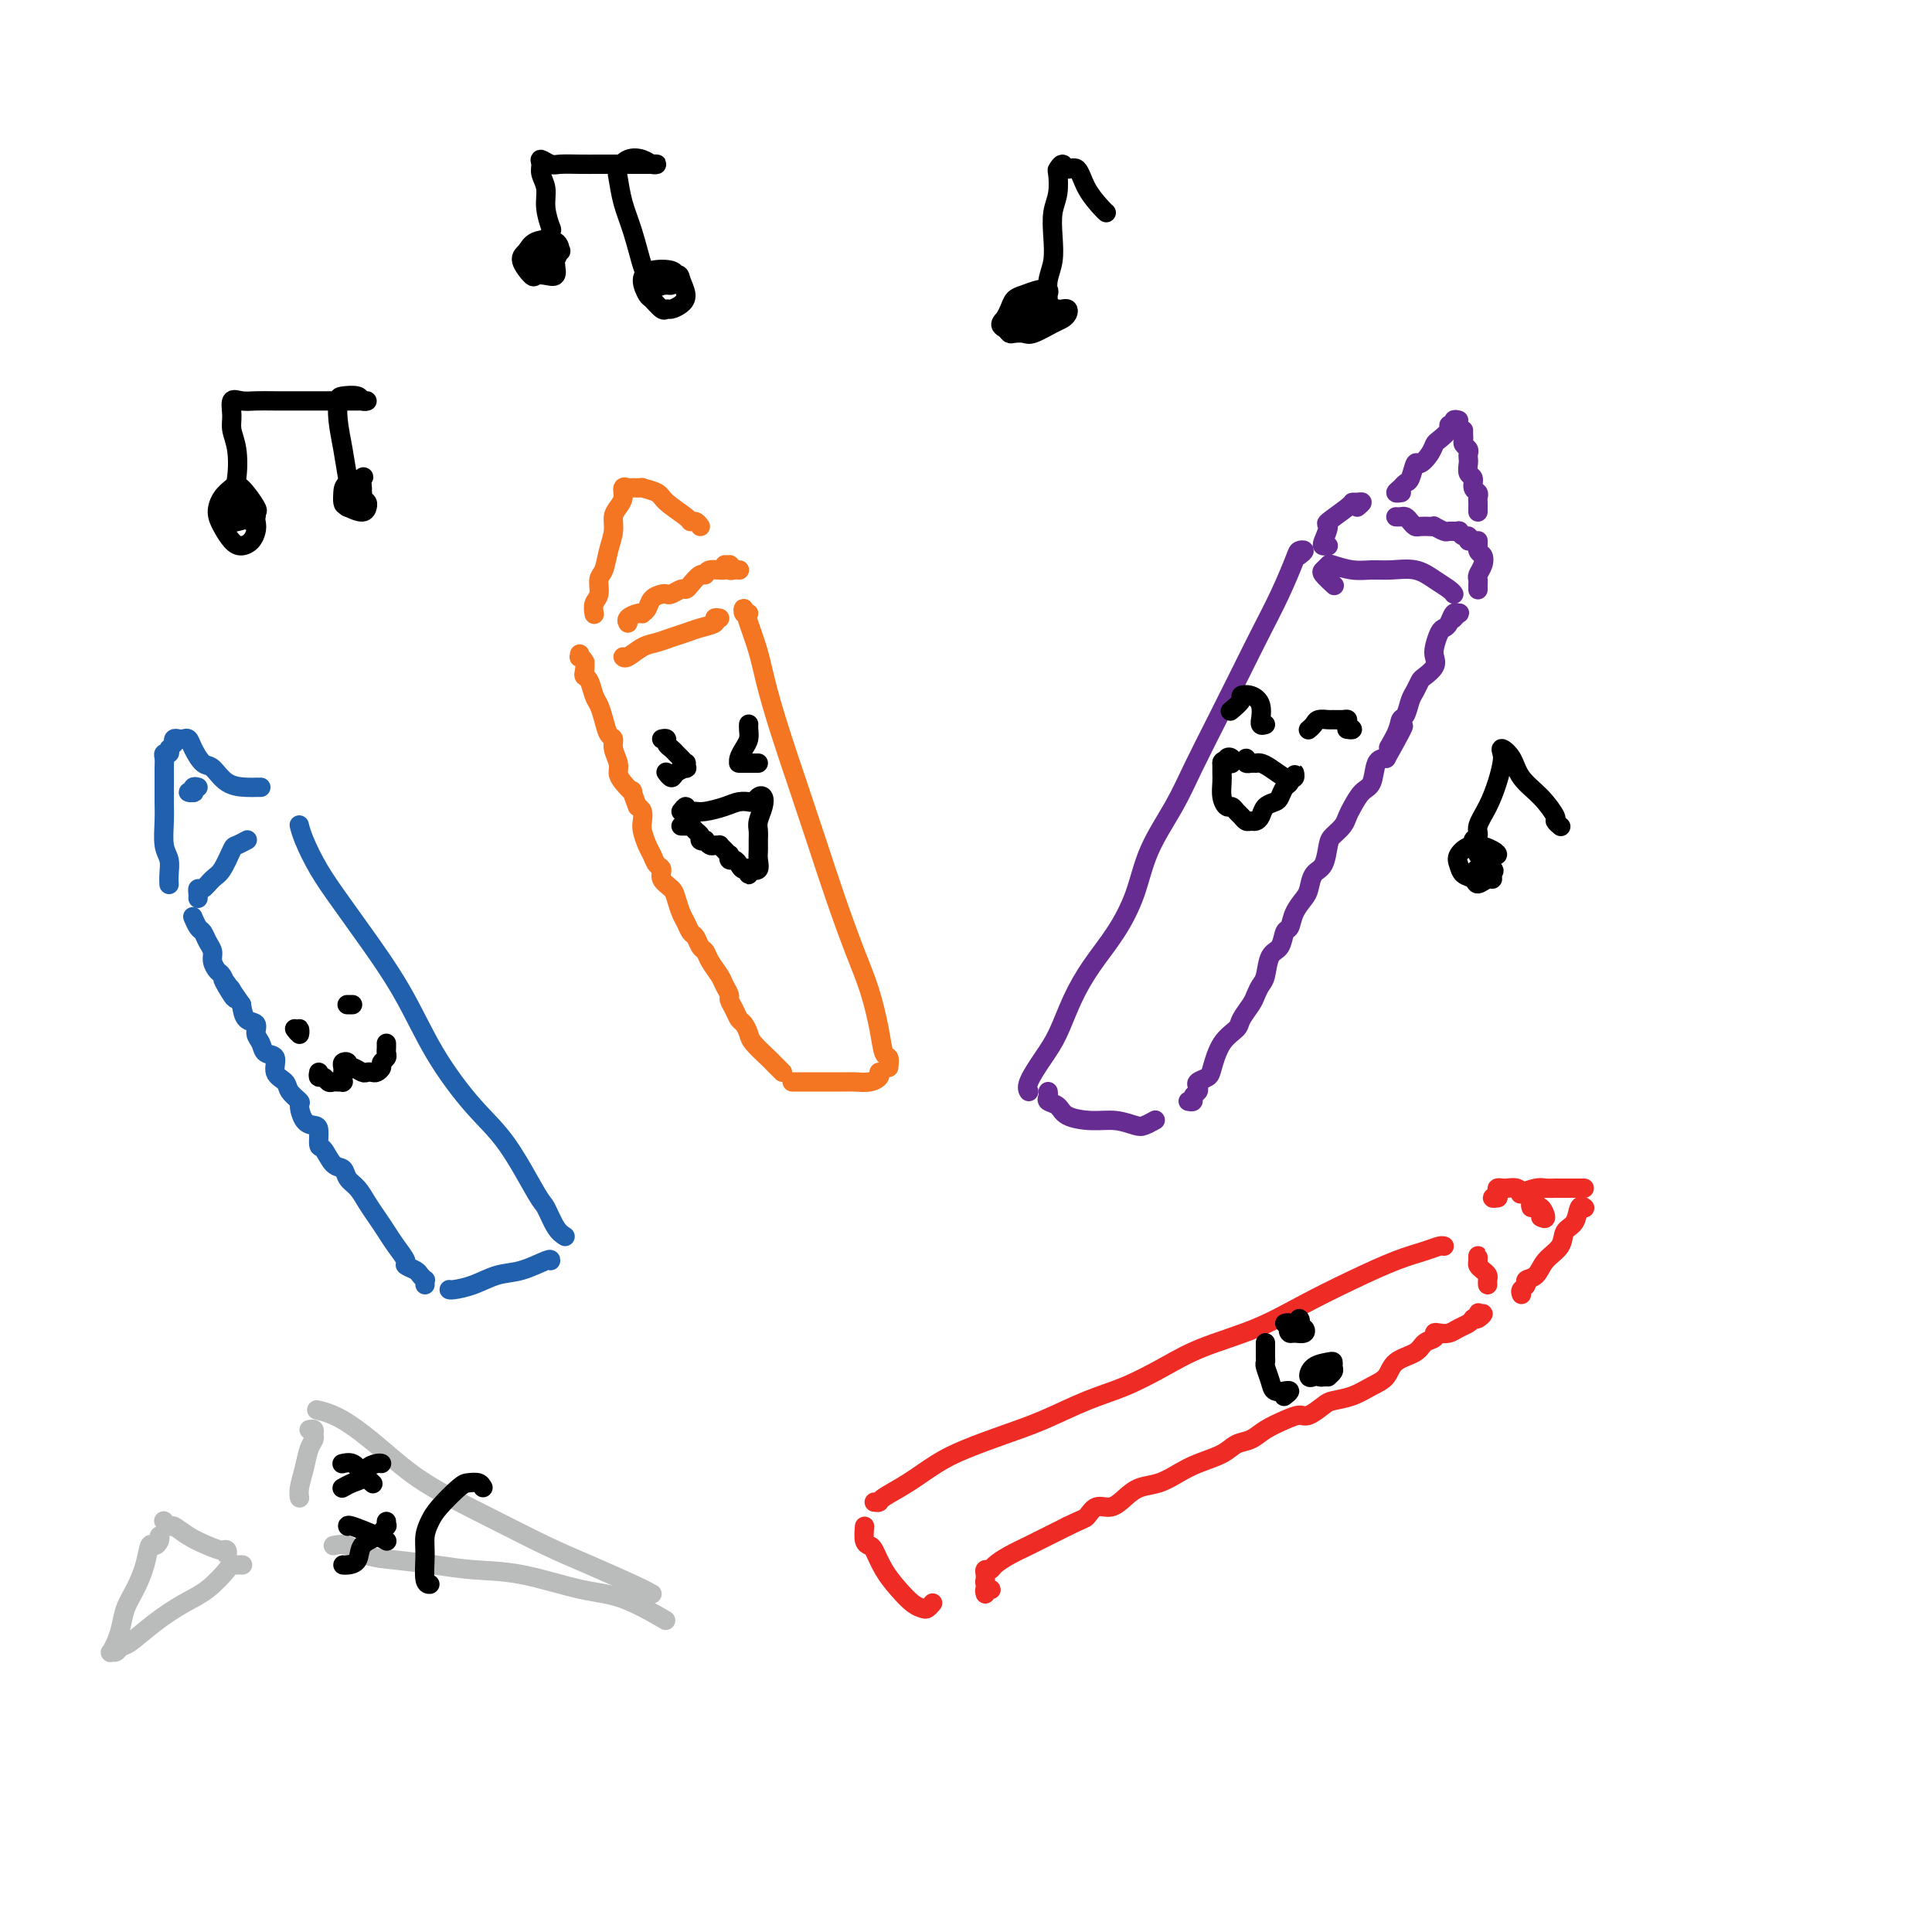 <svg viewBox='0 0 400 400' version='1.1' xmlns='http://www.w3.org/2000/svg' xmlns:xlink='http://www.w3.org/1999/xlink'><g fill='none' stroke='rgb(103,44,145)' stroke-width='4' stroke-linecap='round' stroke-linejoin='round'><path d='M269,115c0.523,-0.405 1.046,-0.810 1,-1c-0.046,-0.190 -0.661,-0.166 -1,0c-0.339,0.166 -0.403,0.473 -1,2c-0.597,1.527 -1.727,4.276 -3,7c-1.273,2.724 -2.688,5.425 -4,8c-1.312,2.575 -2.522,5.024 -4,8c-1.478,2.976 -3.224,6.477 -5,10c-1.776,3.523 -3.583,7.066 -5,10c-1.417,2.934 -2.444,5.259 -4,8c-1.556,2.741 -3.641,5.900 -5,9c-1.359,3.100 -1.991,6.142 -3,9c-1.009,2.858 -2.394,5.533 -4,8c-1.606,2.467 -3.433,4.727 -5,7c-1.567,2.273 -2.875,4.560 -4,7c-1.125,2.440 -2.067,5.032 -3,7c-0.933,1.968 -1.858,3.311 -3,5c-1.142,1.689 -2.500,3.724 -3,5c-0.500,1.276 -0.143,1.793 0,2c0.143,0.207 0.071,0.103 0,0'/><path d='M217,226c0.053,0.326 0.106,0.652 0,1c-0.106,0.348 -0.371,0.719 0,1c0.371,0.281 1.377,0.471 2,1c0.623,0.529 0.862,1.397 2,2c1.138,0.603 3.174,0.943 5,1c1.826,0.057 3.442,-0.167 5,0c1.558,0.167 3.057,0.725 4,1c0.943,0.275 1.331,0.266 2,0c0.669,-0.266 1.620,-0.790 2,-1c0.380,-0.210 0.190,-0.105 0,0'/><path d='M246,228c0.452,0.089 0.904,0.179 1,0c0.096,-0.179 -0.164,-0.625 0,-1c0.164,-0.375 0.750,-0.678 1,-1c0.250,-0.322 0.163,-0.663 0,-1c-0.163,-0.337 -0.401,-0.671 0,-1c0.401,-0.329 1.440,-0.653 2,-1c0.560,-0.347 0.640,-0.715 1,-2c0.360,-1.285 0.999,-3.485 2,-5c1.001,-1.515 2.362,-2.346 3,-3c0.638,-0.654 0.552,-1.132 1,-2c0.448,-0.868 1.428,-2.127 2,-3c0.572,-0.873 0.734,-1.359 1,-2c0.266,-0.641 0.634,-1.437 1,-2c0.366,-0.563 0.728,-0.895 1,-2c0.272,-1.105 0.453,-2.984 1,-4c0.547,-1.016 1.460,-1.168 2,-2c0.540,-0.832 0.708,-2.343 1,-3c0.292,-0.657 0.707,-0.459 1,-1c0.293,-0.541 0.463,-1.819 1,-3c0.537,-1.181 1.439,-2.263 2,-3c0.561,-0.737 0.779,-1.128 1,-2c0.221,-0.872 0.444,-2.225 1,-3c0.556,-0.775 1.444,-0.970 2,-2c0.556,-1.030 0.778,-2.894 1,-4c0.222,-1.106 0.443,-1.456 1,-2c0.557,-0.544 1.448,-1.284 2,-2c0.552,-0.716 0.763,-1.407 1,-2c0.237,-0.593 0.500,-1.087 1,-2c0.500,-0.913 1.237,-2.245 2,-3c0.763,-0.755 1.552,-0.934 2,-2c0.448,-1.066 0.557,-3.019 1,-4c0.443,-0.981 1.222,-0.991 2,-1'/><path d='M287,157c6.521,-11.589 2.325,-5.063 1,-3c-1.325,2.063 0.222,-0.339 1,-2c0.778,-1.661 0.786,-2.582 1,-3c0.214,-0.418 0.633,-0.335 1,-1c0.367,-0.665 0.680,-2.079 1,-3c0.320,-0.921 0.646,-1.349 1,-2c0.354,-0.651 0.735,-1.524 1,-2c0.265,-0.476 0.414,-0.555 1,-1c0.586,-0.445 1.610,-1.257 2,-2c0.390,-0.743 0.146,-1.416 0,-2c-0.146,-0.584 -0.194,-1.078 0,-2c0.194,-0.922 0.630,-2.271 1,-3c0.370,-0.729 0.675,-0.837 1,-1c0.325,-0.163 0.672,-0.380 1,-1c0.328,-0.620 0.638,-1.644 1,-2c0.362,-0.356 0.778,-0.044 1,0c0.222,0.044 0.252,-0.181 0,0c-0.252,0.181 -0.786,0.766 -1,1c-0.214,0.234 -0.107,0.117 0,0'/><path d='M301,123c-0.171,-0.257 -0.341,-0.514 -1,-1c-0.659,-0.486 -1.806,-1.201 -3,-2c-1.194,-0.799 -2.436,-1.682 -4,-2c-1.564,-0.318 -3.452,-0.072 -5,0c-1.548,0.072 -2.758,-0.030 -4,0c-1.242,0.030 -2.517,0.192 -4,0c-1.483,-0.192 -3.175,-0.738 -4,-1c-0.825,-0.262 -0.785,-0.242 -1,0c-0.215,0.242 -0.687,0.704 -1,1c-0.313,0.296 -0.469,0.426 0,1c0.469,0.574 1.563,1.593 2,2c0.437,0.407 0.219,0.204 0,0'/><path d='M306,122c0.002,0.088 0.004,0.176 0,0c-0.004,-0.176 -0.014,-0.614 0,-1c0.014,-0.386 0.053,-0.718 0,-1c-0.053,-0.282 -0.196,-0.515 0,-1c0.196,-0.485 0.732,-1.223 1,-2c0.268,-0.777 0.268,-1.591 0,-2c-0.268,-0.409 -0.804,-0.411 -1,-1c-0.196,-0.589 -0.053,-1.766 0,-2c0.053,-0.234 0.014,0.476 0,1c-0.014,0.524 -0.004,0.864 0,1c0.004,0.136 0.002,0.068 0,0'/><path d='M304,112c0.079,-0.453 0.158,-0.906 0,-1c-0.158,-0.094 -0.552,0.172 -1,0c-0.448,-0.172 -0.951,-0.782 -1,-1c-0.049,-0.218 0.355,-0.044 0,0c-0.355,0.044 -1.470,-0.041 -2,0c-0.530,0.041 -0.474,0.207 -1,0c-0.526,-0.207 -1.632,-0.787 -2,-1c-0.368,-0.213 0.004,-0.060 0,0c-0.004,0.060 -0.382,0.026 -1,0c-0.618,-0.026 -1.475,-0.046 -2,0c-0.525,0.046 -0.719,0.156 -1,0c-0.281,-0.156 -0.650,-0.578 -1,-1c-0.350,-0.422 -0.681,-0.845 -1,-1c-0.319,-0.155 -0.624,-0.042 -1,0c-0.376,0.042 -0.822,0.012 -1,0c-0.178,-0.012 -0.089,-0.006 0,0'/><path d='M306,106c0.001,-0.447 0.001,-0.893 0,-1c-0.001,-0.107 -0.004,0.127 0,0c0.004,-0.127 0.016,-0.615 0,-1c-0.016,-0.385 -0.061,-0.665 0,-1c0.061,-0.335 0.226,-0.723 0,-1c-0.226,-0.277 -0.845,-0.441 -1,-1c-0.155,-0.559 0.154,-1.512 0,-2c-0.154,-0.488 -0.772,-0.512 -1,-1c-0.228,-0.488 -0.065,-1.440 0,-2c0.065,-0.560 0.031,-0.728 0,-1c-0.031,-0.272 -0.061,-0.650 0,-1c0.061,-0.350 0.212,-0.673 0,-1c-0.212,-0.327 -0.789,-0.658 -1,-1c-0.211,-0.342 -0.057,-0.694 0,-1c0.057,-0.306 0.015,-0.567 0,-1c-0.015,-0.433 -0.004,-1.040 0,-1c0.004,0.040 0.001,0.726 0,1c-0.001,0.274 -0.001,0.137 0,0'/><path d='M302,87c-0.457,-0.117 -0.914,-0.235 -1,0c-0.086,0.235 0.198,0.822 0,1c-0.198,0.178 -0.878,-0.052 -1,0c-0.122,0.052 0.314,0.386 0,1c-0.314,0.614 -1.380,1.507 -2,2c-0.620,0.493 -0.796,0.588 -1,1c-0.204,0.412 -0.436,1.143 -1,2c-0.564,0.857 -1.460,1.840 -2,2c-0.540,0.160 -0.724,-0.503 -1,0c-0.276,0.503 -0.645,2.173 -1,3c-0.355,0.827 -0.697,0.810 -1,1c-0.303,0.190 -0.566,0.587 -1,1c-0.434,0.413 -1.040,0.842 -1,1c0.040,0.158 0.726,0.045 1,0c0.274,-0.045 0.137,-0.023 0,0'/><path d='M281,105c0.505,-0.424 1.010,-0.849 1,-1c-0.010,-0.151 -0.534,-0.029 -1,0c-0.466,0.029 -0.875,-0.034 -1,0c-0.125,0.034 0.032,0.167 -1,1c-1.032,0.833 -3.254,2.367 -4,3c-0.746,0.633 -0.018,0.366 0,1c0.018,0.634 -0.676,2.170 -1,3c-0.324,0.830 -0.280,0.954 0,1c0.280,0.046 0.794,0.013 1,0c0.206,-0.013 0.103,-0.007 0,0'/></g>
<g fill='none' stroke='rgb(244,118,35)' stroke-width='4' stroke-linecap='round' stroke-linejoin='round'><path d='M184,221c0.094,-0.831 0.189,-1.662 0,-2c-0.189,-0.338 -0.661,-0.182 -1,-1c-0.339,-0.818 -0.544,-2.611 -1,-5c-0.456,-2.389 -1.165,-5.375 -2,-8c-0.835,-2.625 -1.798,-4.889 -3,-8c-1.202,-3.111 -2.643,-7.067 -4,-11c-1.357,-3.933 -2.628,-7.842 -4,-12c-1.372,-4.158 -2.843,-8.566 -4,-12c-1.157,-3.434 -1.998,-5.895 -3,-9c-1.002,-3.105 -2.164,-6.852 -3,-10c-0.836,-3.148 -1.345,-5.695 -2,-8c-0.655,-2.305 -1.457,-4.369 -2,-6c-0.543,-1.631 -0.826,-2.829 -1,-3c-0.174,-0.171 -0.239,0.685 0,1c0.239,0.315 0.783,0.090 1,0c0.217,-0.090 0.109,-0.045 0,0'/><path d='M182,222c0.144,0.309 0.289,0.619 0,1c-0.289,0.381 -1.010,0.834 -2,1c-0.990,0.166 -2.247,0.044 -3,0c-0.753,-0.044 -1.000,-0.012 -2,0c-1.000,0.012 -2.751,0.003 -4,0c-1.249,-0.003 -1.994,-0.001 -3,0c-1.006,0.001 -2.271,0.000 -3,0c-0.729,-0.000 -0.923,-0.000 -1,0c-0.077,0.000 -0.039,0.000 0,0'/><path d='M162,222c-0.317,-0.319 -0.634,-0.637 -1,-1c-0.366,-0.363 -0.780,-0.770 -1,-1c-0.220,-0.230 -0.244,-0.285 -1,-1c-0.756,-0.715 -2.244,-2.092 -3,-3c-0.756,-0.908 -0.781,-1.346 -1,-2c-0.219,-0.654 -0.632,-1.522 -1,-2c-0.368,-0.478 -0.690,-0.565 -1,-1c-0.310,-0.435 -0.607,-1.218 -1,-2c-0.393,-0.782 -0.883,-1.564 -1,-2c-0.117,-0.436 0.137,-0.526 0,-1c-0.137,-0.474 -0.667,-1.330 -1,-2c-0.333,-0.670 -0.471,-1.153 -1,-2c-0.529,-0.847 -1.451,-2.057 -2,-3c-0.549,-0.943 -0.724,-1.618 -1,-2c-0.276,-0.382 -0.651,-0.471 -1,-1c-0.349,-0.529 -0.671,-1.496 -1,-2c-0.329,-0.504 -0.664,-0.544 -1,-1c-0.336,-0.456 -0.672,-1.329 -1,-2c-0.328,-0.671 -0.647,-1.139 -1,-2c-0.353,-0.861 -0.738,-2.114 -1,-3c-0.262,-0.886 -0.399,-1.407 -1,-2c-0.601,-0.593 -1.666,-1.260 -2,-2c-0.334,-0.740 0.065,-1.553 0,-2c-0.065,-0.447 -0.592,-0.528 -1,-1c-0.408,-0.472 -0.697,-1.334 -1,-2c-0.303,-0.666 -0.620,-1.134 -1,-2c-0.380,-0.866 -0.824,-2.129 -1,-3c-0.176,-0.871 -0.086,-1.350 0,-2c0.086,-0.650 0.167,-1.471 0,-2c-0.167,-0.529 -0.584,-0.764 -1,-1'/><path d='M132,167c-1.824,-4.607 -0.885,-3.125 -1,-3c-0.115,0.125 -1.284,-1.108 -2,-2c-0.716,-0.892 -0.979,-1.442 -1,-2c-0.021,-0.558 0.202,-1.125 0,-2c-0.202,-0.875 -0.828,-2.059 -1,-3c-0.172,-0.941 0.108,-1.640 0,-2c-0.108,-0.360 -0.606,-0.380 -1,-1c-0.394,-0.620 -0.684,-1.840 -1,-3c-0.316,-1.160 -0.659,-2.260 -1,-3c-0.341,-0.740 -0.679,-1.119 -1,-2c-0.321,-0.881 -0.626,-2.265 -1,-3c-0.374,-0.735 -0.818,-0.823 -1,-1c-0.182,-0.177 -0.101,-0.445 0,-1c0.101,-0.555 0.224,-1.399 0,-2c-0.224,-0.601 -0.793,-0.961 -1,-1c-0.207,-0.039 -0.052,0.242 0,0c0.052,-0.242 0.000,-1.007 0,-1c-0.000,0.007 0.052,0.785 0,1c-0.052,0.215 -0.206,-0.135 0,0c0.206,0.135 0.773,0.753 1,1c0.227,0.247 0.113,0.124 0,0'/><path d='M153,118c0.084,0.008 0.167,0.017 0,0c-0.167,-0.017 -0.585,-0.058 -1,0c-0.415,0.058 -0.826,0.216 -1,0c-0.174,-0.216 -0.110,-0.805 0,-1c0.110,-0.195 0.265,0.005 0,0c-0.265,-0.005 -0.949,-0.213 -1,0c-0.051,0.213 0.530,0.848 0,1c-0.530,0.152 -2.170,-0.180 -3,0c-0.830,0.180 -0.851,0.870 -1,1c-0.149,0.130 -0.425,-0.301 -1,0c-0.575,0.301 -1.450,1.335 -2,2c-0.550,0.665 -0.776,0.962 -1,1c-0.224,0.038 -0.445,-0.184 -1,0c-0.555,0.184 -1.444,0.774 -2,1c-0.556,0.226 -0.780,0.089 -1,0c-0.220,-0.089 -0.437,-0.129 -1,0c-0.563,0.129 -1.473,0.426 -2,1c-0.527,0.574 -0.671,1.425 -1,2c-0.329,0.575 -0.845,0.876 -1,1c-0.155,0.124 0.050,0.072 0,0c-0.050,-0.072 -0.353,-0.164 -1,0c-0.647,0.164 -1.636,0.583 -2,1c-0.364,0.417 -0.104,0.834 0,1c0.104,0.166 0.052,0.083 0,0'/><path d='M149,128c-0.494,-0.089 -0.989,-0.179 -1,0c-0.011,0.179 0.461,0.626 0,1c-0.461,0.374 -1.855,0.676 -3,1c-1.145,0.324 -2.040,0.669 -3,1c-0.960,0.331 -1.984,0.649 -3,1c-1.016,0.351 -2.024,0.735 -3,1c-0.976,0.265 -1.922,0.411 -3,1c-1.078,0.589 -2.290,1.620 -3,2c-0.710,0.380 -0.917,0.109 -1,0c-0.083,-0.109 -0.041,-0.054 0,0'/><path d='M145,109c-0.310,-0.432 -0.620,-0.865 -1,-1c-0.380,-0.135 -0.832,0.027 -1,0c-0.168,-0.027 -0.054,-0.242 -1,-1c-0.946,-0.758 -2.954,-2.060 -4,-3c-1.046,-0.940 -1.130,-1.519 -2,-2c-0.870,-0.481 -2.524,-0.862 -3,-1c-0.476,-0.138 0.227,-0.031 0,0c-0.227,0.031 -1.384,-0.014 -2,0c-0.616,0.014 -0.691,0.086 -1,0c-0.309,-0.086 -0.853,-0.330 -1,0c-0.147,0.330 0.101,1.235 0,2c-0.101,0.765 -0.552,1.392 -1,2c-0.448,0.608 -0.895,1.197 -1,2c-0.105,0.803 0.130,1.819 0,3c-0.130,1.181 -0.627,2.529 -1,4c-0.373,1.471 -0.622,3.067 -1,4c-0.378,0.933 -0.886,1.203 -1,2c-0.114,0.797 0.165,2.121 0,3c-0.165,0.879 -0.775,1.314 -1,2c-0.225,0.686 -0.064,1.625 0,2c0.064,0.375 0.032,0.188 0,0'/></g>
<g fill='none' stroke='rgb(33,96,173)' stroke-width='4' stroke-linecap='round' stroke-linejoin='round'><path d='M117,256c-0.642,-0.415 -1.284,-0.829 -2,-2c-0.716,-1.171 -1.505,-3.098 -2,-4c-0.495,-0.902 -0.694,-0.780 -2,-3c-1.306,-2.220 -3.717,-6.781 -6,-10c-2.283,-3.219 -4.438,-5.097 -7,-8c-2.562,-2.903 -5.532,-6.830 -8,-11c-2.468,-4.170 -4.433,-8.583 -7,-13c-2.567,-4.417 -5.735,-8.837 -8,-12c-2.265,-3.163 -3.626,-5.068 -5,-7c-1.374,-1.932 -2.760,-3.891 -4,-6c-1.240,-2.109 -2.332,-4.370 -3,-6c-0.668,-1.630 -0.911,-2.631 -1,-3c-0.089,-0.369 -0.026,-0.105 0,0c0.026,0.105 0.013,0.053 0,0'/><path d='M114,261c0.024,-0.210 0.049,-0.420 -1,0c-1.049,0.420 -3.171,1.472 -5,2c-1.829,0.528 -3.366,0.534 -5,1c-1.634,0.466 -3.366,1.393 -5,2c-1.634,0.607 -3.171,0.894 -4,1c-0.829,0.106 -0.951,0.030 -1,0c-0.049,-0.030 -0.024,-0.015 0,0'/><path d='M88,266c-0.027,-0.447 -0.054,-0.894 0,-1c0.054,-0.106 0.188,0.128 0,0c-0.188,-0.128 -0.697,-0.618 -1,-1c-0.303,-0.382 -0.399,-0.658 -1,-1c-0.601,-0.342 -1.708,-0.752 -2,-1c-0.292,-0.248 0.231,-0.334 0,-1c-0.231,-0.666 -1.216,-1.911 -2,-3c-0.784,-1.089 -1.366,-2.020 -2,-3c-0.634,-0.980 -1.321,-2.007 -2,-3c-0.679,-0.993 -1.351,-1.952 -2,-3c-0.649,-1.048 -1.277,-2.187 -2,-3c-0.723,-0.813 -1.543,-1.301 -2,-2c-0.457,-0.699 -0.553,-1.609 -1,-2c-0.447,-0.391 -1.246,-0.262 -2,-1c-0.754,-0.738 -1.462,-2.342 -2,-3c-0.538,-0.658 -0.905,-0.369 -1,-1c-0.095,-0.631 0.082,-2.182 0,-3c-0.082,-0.818 -0.421,-0.905 -1,-1c-0.579,-0.095 -1.396,-0.200 -2,-1c-0.604,-0.800 -0.993,-2.296 -1,-3c-0.007,-0.704 0.368,-0.616 0,-1c-0.368,-0.384 -1.478,-1.240 -2,-2c-0.522,-0.760 -0.454,-1.425 -1,-2c-0.546,-0.575 -1.706,-1.060 -2,-2c-0.294,-0.940 0.277,-2.336 0,-3c-0.277,-0.664 -1.401,-0.596 -2,-1c-0.599,-0.404 -0.671,-1.279 -1,-2c-0.329,-0.721 -0.913,-1.286 -1,-2c-0.087,-0.714 0.323,-1.577 0,-2c-0.323,-0.423 -1.378,-0.407 -2,-1c-0.622,-0.593 -0.811,-1.797 -1,-3'/><path d='M50,208c-6.344,-9.373 -3.205,-3.806 -2,-2c1.205,1.806 0.477,-0.149 0,-1c-0.477,-0.851 -0.701,-0.598 -1,-1c-0.299,-0.402 -0.671,-1.458 -1,-2c-0.329,-0.542 -0.613,-0.569 -1,-1c-0.387,-0.431 -0.877,-1.266 -1,-2c-0.123,-0.734 0.121,-1.367 0,-2c-0.121,-0.633 -0.607,-1.266 -1,-2c-0.393,-0.734 -0.694,-1.570 -1,-2c-0.306,-0.430 -0.618,-0.456 -1,-1c-0.382,-0.544 -0.834,-1.608 -1,-2c-0.166,-0.392 -0.048,-0.112 0,0c0.048,0.112 0.024,0.056 0,0'/><path d='M41,186c0.017,-0.295 0.035,-0.591 0,-1c-0.035,-0.409 -0.121,-0.933 0,-1c0.121,-0.067 0.451,0.323 1,0c0.549,-0.323 1.317,-1.358 2,-2c0.683,-0.642 1.280,-0.890 2,-2c0.720,-1.110 1.564,-3.081 2,-4c0.436,-0.919 0.463,-0.786 1,-1c0.537,-0.214 1.582,-0.775 2,-1c0.418,-0.225 0.209,-0.112 0,0'/><path d='M53,163c0.545,-0.000 1.090,-0.001 1,0c-0.090,0.001 -0.815,0.003 -1,0c-0.185,-0.003 0.169,-0.012 0,0c-0.169,0.012 -0.861,0.047 -2,0c-1.139,-0.047 -2.725,-0.174 -4,-1c-1.275,-0.826 -2.240,-2.351 -3,-3c-0.760,-0.649 -1.317,-0.422 -2,-1c-0.683,-0.578 -1.493,-1.960 -2,-3c-0.507,-1.040 -0.710,-1.739 -1,-2c-0.290,-0.261 -0.666,-0.084 -1,0c-0.334,0.084 -0.626,0.074 -1,0c-0.374,-0.074 -0.832,-0.212 -1,0c-0.168,0.212 -0.048,0.775 0,1c0.048,0.225 0.024,0.113 0,0'/><path d='M35,155c0.113,0.441 0.227,0.883 0,1c-0.227,0.117 -0.793,-0.090 -1,0c-0.207,0.090 -0.055,0.476 0,1c0.055,0.524 0.014,1.187 0,2c-0.014,0.813 0.000,1.778 0,3c-0.000,1.222 -0.014,2.701 0,4c0.014,1.299 0.056,2.419 0,4c-0.056,1.581 -0.211,3.625 0,5c0.211,1.375 0.789,2.081 1,3c0.211,0.919 0.057,2.050 0,3c-0.057,0.950 -0.015,1.717 0,2c0.015,0.283 0.004,0.081 0,0c-0.004,-0.081 -0.002,-0.040 0,0'/><path d='M41,163c-0.412,-0.113 -0.825,-0.225 -1,0c-0.175,0.225 -0.114,0.789 0,1c0.114,0.211 0.279,0.070 0,0c-0.279,-0.070 -1.003,-0.070 -1,0c0.003,0.070 0.731,0.211 1,0c0.269,-0.211 0.077,-0.775 0,-1c-0.077,-0.225 -0.038,-0.113 0,0'/></g>
<g fill='none' stroke='rgb(238,43,36)' stroke-width='4' stroke-linecap='round' stroke-linejoin='round'><path d='M181,311c0.422,0.050 0.843,0.099 1,0c0.157,-0.099 0.048,-0.347 1,-1c0.952,-0.653 2.964,-1.710 5,-3c2.036,-1.290 4.096,-2.814 6,-4c1.904,-1.186 3.650,-2.035 6,-3c2.350,-0.965 5.302,-2.046 8,-3c2.698,-0.954 5.143,-1.781 8,-3c2.857,-1.219 6.126,-2.832 9,-4c2.874,-1.168 5.352,-1.893 8,-3c2.648,-1.107 5.464,-2.595 8,-4c2.536,-1.405 4.792,-2.726 8,-4c3.208,-1.274 7.369,-2.502 11,-4c3.631,-1.498 6.731,-3.267 10,-5c3.269,-1.733 6.708,-3.431 10,-5c3.292,-1.569 6.437,-3.009 9,-4c2.563,-0.991 4.543,-1.534 6,-2c1.457,-0.466 2.392,-0.856 3,-1c0.608,-0.144 0.888,-0.041 1,0c0.112,0.041 0.056,0.021 0,0'/><path d='M204,330c-0.105,-0.417 -0.210,-0.834 0,-1c0.210,-0.166 0.736,-0.082 1,0c0.264,0.082 0.267,0.163 0,0c-0.267,-0.163 -0.805,-0.569 -1,-1c-0.195,-0.431 -0.049,-0.885 0,-1c0.049,-0.115 0.001,0.111 0,0c-0.001,-0.111 0.046,-0.557 0,-1c-0.046,-0.443 -0.186,-0.881 0,-1c0.186,-0.119 0.699,0.081 1,0c0.301,-0.081 0.390,-0.444 1,-1c0.610,-0.556 1.741,-1.304 3,-2c1.259,-0.696 2.647,-1.341 4,-2c1.353,-0.659 2.672,-1.331 4,-2c1.328,-0.669 2.664,-1.334 4,-2'/><path d='M221,316c3.143,-1.563 3.502,-1.469 4,-2c0.498,-0.531 1.136,-1.685 2,-2c0.864,-0.315 1.953,0.211 3,0c1.047,-0.211 2.053,-1.159 3,-2c0.947,-0.841 1.836,-1.576 3,-2c1.164,-0.424 2.604,-0.537 4,-1c1.396,-0.463 2.747,-1.275 4,-2c1.253,-0.725 2.407,-1.363 4,-2c1.593,-0.637 3.627,-1.273 5,-2c1.373,-0.727 2.087,-1.544 3,-2c0.913,-0.456 2.025,-0.551 3,-1c0.975,-0.449 1.812,-1.251 3,-2c1.188,-0.749 2.725,-1.444 4,-2c1.275,-0.556 2.287,-0.974 3,-1c0.713,-0.026 1.128,0.341 2,0c0.872,-0.341 2.202,-1.389 3,-2c0.798,-0.611 1.065,-0.786 2,-1c0.935,-0.214 2.537,-0.466 4,-1c1.463,-0.534 2.786,-1.351 4,-2c1.214,-0.649 2.319,-1.129 3,-2c0.681,-0.871 0.938,-2.132 2,-3c1.062,-0.868 2.928,-1.343 4,-2c1.072,-0.657 1.351,-1.496 2,-2c0.649,-0.504 1.668,-0.674 2,-1c0.332,-0.326 -0.024,-0.808 0,-1c0.024,-0.192 0.426,-0.093 1,0c0.574,0.093 1.319,0.180 2,0c0.681,-0.180 1.299,-0.625 2,-1c0.701,-0.375 1.486,-0.678 2,-1c0.514,-0.322 0.757,-0.661 1,-1'/><path d='M305,273c3.476,-2.107 1.667,-0.375 1,0c-0.667,0.375 -0.190,-0.607 0,-1c0.190,-0.393 0.095,-0.196 0,0'/><path d='M308,266c-0.022,-0.333 -0.044,-0.666 0,-1c0.044,-0.334 0.155,-0.668 0,-1c-0.155,-0.332 -0.578,-0.660 -1,-1c-0.422,-0.340 -0.845,-0.690 -1,-1c-0.155,-0.310 -0.041,-0.580 0,-1c0.041,-0.420 0.011,-0.989 0,-1c-0.011,-0.011 -0.003,0.535 0,1c0.003,0.465 0.001,0.847 0,1c-0.001,0.153 -0.000,0.076 0,0'/><path d='M315,268c-0.127,-0.337 -0.254,-0.674 0,-1c0.254,-0.326 0.888,-0.642 1,-1c0.112,-0.358 -0.297,-0.757 0,-1c0.297,-0.243 1.302,-0.329 2,-1c0.698,-0.671 1.090,-1.928 2,-3c0.910,-1.072 2.339,-1.958 3,-3c0.661,-1.042 0.556,-2.241 1,-3c0.444,-0.759 1.439,-1.080 2,-2c0.561,-0.920 0.690,-2.440 1,-3c0.310,-0.560 0.803,-0.160 1,0c0.197,0.160 0.099,0.080 0,0'/><path d='M328,246c-0.325,-0.000 -0.649,-0.000 -1,0c-0.351,0.000 -0.727,0.000 -1,0c-0.273,-0.000 -0.442,-0.001 -1,0c-0.558,0.001 -1.506,0.004 -2,0c-0.494,-0.004 -0.534,-0.014 -1,0c-0.466,0.014 -1.356,0.053 -2,0c-0.644,-0.053 -1.041,-0.196 -2,0c-0.959,0.196 -2.482,0.732 -3,1c-0.518,0.268 -0.033,0.268 0,0c0.033,-0.268 -0.388,-0.805 -1,-1c-0.612,-0.195 -1.417,-0.050 -2,0c-0.583,0.050 -0.946,0.003 -1,0c-0.054,-0.003 0.199,0.038 0,0c-0.199,-0.038 -0.852,-0.154 -1,0c-0.148,0.154 0.208,0.577 0,1c-0.208,0.423 -0.979,0.845 -1,1c-0.021,0.155 0.708,0.044 1,0c0.292,-0.044 0.146,-0.022 0,0'/></g>
<g fill='none' stroke='rgb(0,0,0)' stroke-width='4' stroke-linecap='round' stroke-linejoin='round'><path d='M229,44c0.035,0.025 0.069,0.050 0,0c-0.069,-0.050 -0.242,-0.176 -1,-1c-0.758,-0.824 -2.102,-2.347 -3,-4c-0.898,-1.653 -1.351,-3.437 -2,-4c-0.649,-0.563 -1.493,0.096 -2,0c-0.507,-0.096 -0.675,-0.947 -1,-1c-0.325,-0.053 -0.805,0.690 -1,1c-0.195,0.310 -0.104,0.186 0,1c0.104,0.814 0.220,2.566 0,4c-0.220,1.434 -0.777,2.549 -1,4c-0.223,1.451 -0.112,3.237 0,5c0.112,1.763 0.226,3.502 0,5c-0.226,1.498 -0.793,2.756 -1,4c-0.207,1.244 -0.056,2.474 0,4c0.056,1.526 0.015,3.348 0,4c-0.015,0.652 -0.004,0.133 0,0c0.004,-0.133 0.001,0.119 0,0c-0.001,-0.119 -0.001,-0.609 0,-1c0.001,-0.391 0.002,-0.683 0,-1c-0.002,-0.317 -0.005,-0.660 0,-1c0.005,-0.340 0.020,-0.676 0,-1c-0.020,-0.324 -0.075,-0.635 0,-1c0.075,-0.365 0.280,-0.786 0,-1c-0.280,-0.214 -1.045,-0.223 -2,0c-0.955,0.223 -2.101,0.678 -3,1c-0.899,0.322 -1.550,0.510 -2,1c-0.450,0.490 -0.700,1.283 -1,2c-0.300,0.717 -0.650,1.359 -1,2'/><path d='M208,66c-1.444,1.321 -0.555,1.624 0,2c0.555,0.376 0.775,0.826 1,1c0.225,0.174 0.455,0.072 1,0c0.545,-0.072 1.403,-0.113 2,0c0.597,0.113 0.931,0.380 2,0c1.069,-0.380 2.871,-1.409 4,-2c1.129,-0.591 1.583,-0.746 2,-1c0.417,-0.254 0.797,-0.606 1,-1c0.203,-0.394 0.230,-0.830 0,-1c-0.230,-0.170 -0.715,-0.076 -1,0c-0.285,0.076 -0.368,0.133 -1,0c-0.632,-0.133 -1.813,-0.456 -3,0c-1.187,0.456 -2.381,1.692 -3,2c-0.619,0.308 -0.664,-0.310 -1,0c-0.336,0.310 -0.964,1.548 -1,2c-0.036,0.452 0.519,0.118 1,0c0.481,-0.118 0.889,-0.019 1,0c0.111,0.019 -0.075,-0.040 0,0c0.075,0.040 0.411,0.180 1,0c0.589,-0.180 1.429,-0.680 2,-1c0.571,-0.320 0.871,-0.461 1,-1c0.129,-0.539 0.087,-1.476 0,-2c-0.087,-0.524 -0.221,-0.634 -1,-1c-0.779,-0.366 -2.204,-0.987 -3,-1c-0.796,-0.013 -0.961,0.582 -1,1c-0.039,0.418 0.050,0.658 0,1c-0.050,0.342 -0.237,0.785 0,1c0.237,0.215 0.899,0.202 1,0c0.101,-0.202 -0.357,-0.593 0,-1c0.357,-0.407 1.531,-0.831 2,-1c0.469,-0.169 0.235,-0.085 0,0'/><path d='M136,58c-0.559,0.007 -1.119,0.014 -1,0c0.119,-0.014 0.916,-0.050 1,0c0.084,0.050 -0.544,0.185 -1,0c-0.456,-0.185 -0.738,-0.690 -1,-1c-0.262,-0.310 -0.502,-0.425 -1,-2c-0.498,-1.575 -1.253,-4.611 -2,-7c-0.747,-2.389 -1.487,-4.130 -2,-6c-0.513,-1.870 -0.800,-3.870 -1,-5c-0.200,-1.130 -0.312,-1.389 0,-2c0.312,-0.611 1.047,-1.575 2,-2c0.953,-0.425 2.122,-0.310 3,0c0.878,0.310 1.463,0.815 2,1c0.537,0.185 1.025,0.050 1,0c-0.025,-0.050 -0.564,-0.013 -1,0c-0.436,0.013 -0.768,0.003 -2,0c-1.232,-0.003 -3.365,0.000 -5,0c-1.635,-0.000 -2.771,-0.004 -4,0c-1.229,0.004 -2.549,0.018 -4,0c-1.451,-0.018 -3.031,-0.066 -4,0c-0.969,0.066 -1.327,0.247 -2,0c-0.673,-0.247 -1.659,-0.920 -2,-1c-0.341,-0.080 -0.035,0.435 0,1c0.035,0.565 -0.200,1.182 0,2c0.200,0.818 0.834,1.837 1,3c0.166,1.163 -0.138,2.470 0,4c0.138,1.530 0.716,3.282 1,4c0.284,0.718 0.272,0.402 0,1c-0.272,0.598 -0.805,2.109 -1,3c-0.195,0.891 -0.053,1.163 0,1c0.053,-0.163 0.015,-0.761 0,-1c-0.015,-0.239 -0.008,-0.120 0,0'/><path d='M112,54c0.342,0.426 0.684,0.852 1,1c0.316,0.148 0.607,0.017 1,0c0.393,-0.017 0.890,0.079 1,0c0.110,-0.079 -0.166,-0.335 0,-1c0.166,-0.665 0.774,-1.741 1,-2c0.226,-0.259 0.069,0.299 0,0c-0.069,-0.299 -0.050,-1.456 -1,-2c-0.950,-0.544 -2.869,-0.475 -4,0c-1.131,0.475 -1.474,1.356 -2,2c-0.526,0.644 -1.233,1.050 -1,2c0.233,0.950 1.407,2.444 2,3c0.593,0.556 0.604,0.174 1,0c0.396,-0.174 1.178,-0.140 2,0c0.822,0.140 1.685,0.386 2,0c0.315,-0.386 0.082,-1.402 0,-2c-0.082,-0.598 -0.011,-0.777 0,-1c0.011,-0.223 -0.036,-0.491 0,-1c0.036,-0.509 0.154,-1.260 0,-1c-0.154,0.260 -0.580,1.532 -1,2c-0.420,0.468 -0.834,0.134 -1,0c-0.166,-0.134 -0.083,-0.067 0,0'/><path d='M135,57c0.867,0.308 1.734,0.616 2,1c0.266,0.384 -0.069,0.845 0,1c0.069,0.155 0.540,0.004 1,0c0.460,-0.004 0.907,0.139 1,0c0.093,-0.139 -0.170,-0.560 0,-1c0.170,-0.440 0.773,-0.898 1,-1c0.227,-0.102 0.078,0.151 0,0c-0.078,-0.151 -0.086,-0.708 -1,-1c-0.914,-0.292 -2.736,-0.319 -4,0c-1.264,0.319 -1.971,0.985 -2,2c-0.029,1.015 0.621,2.378 1,3c0.379,0.622 0.486,0.504 1,1c0.514,0.496 1.435,1.606 2,2c0.565,0.394 0.775,0.071 1,0c0.225,-0.071 0.466,0.108 1,0c0.534,-0.108 1.361,-0.505 2,-1c0.639,-0.495 1.088,-1.088 1,-2c-0.088,-0.912 -0.714,-2.141 -1,-3c-0.286,-0.859 -0.231,-1.347 -1,-1c-0.769,0.347 -2.363,1.528 -3,2c-0.637,0.472 -0.319,0.236 0,0'/><path d='M72,105c-0.107,0.000 -0.213,0.000 0,0c0.213,-0.000 0.747,-0.001 1,0c0.253,0.001 0.225,0.004 0,-1c-0.225,-1.004 -0.648,-3.015 -1,-5c-0.352,-1.985 -0.634,-3.944 -1,-6c-0.366,-2.056 -0.818,-4.207 -1,-6c-0.182,-1.793 -0.096,-3.226 0,-4c0.096,-0.774 0.203,-0.887 1,-1c0.797,-0.113 2.285,-0.226 3,0c0.715,0.226 0.657,0.793 1,1c0.343,0.207 1.087,0.056 1,0c-0.087,-0.056 -1.006,-0.015 -1,0c0.006,0.015 0.935,0.004 0,0c-0.935,-0.004 -3.734,-0.000 -6,0c-2.266,0.000 -3.998,-0.002 -6,0c-2.002,0.002 -4.273,0.010 -6,0c-1.727,-0.010 -2.908,-0.036 -4,0c-1.092,0.036 -2.093,0.135 -3,0c-0.907,-0.135 -1.720,-0.505 -2,0c-0.280,0.505 -0.026,1.885 0,3c0.026,1.115 -0.175,1.966 0,3c0.175,1.034 0.726,2.253 1,4c0.274,1.747 0.269,4.023 0,6c-0.269,1.977 -0.804,3.654 -1,5c-0.196,1.346 -0.053,2.363 0,3c0.053,0.637 0.015,0.896 0,1c-0.015,0.104 -0.008,0.052 0,0'/><path d='M49,107c0.764,-0.135 1.528,-0.271 2,0c0.472,0.271 0.653,0.948 1,1c0.347,0.052 0.862,-0.519 1,-1c0.138,-0.481 -0.099,-0.870 0,-1c0.099,-0.130 0.534,-0.001 0,-1c-0.534,-0.999 -2.036,-3.124 -3,-4c-0.964,-0.876 -1.391,-0.501 -2,0c-0.609,0.501 -1.401,1.130 -2,2c-0.599,0.870 -1.005,1.982 -1,3c0.005,1.018 0.422,1.941 1,3c0.578,1.059 1.318,2.254 2,3c0.682,0.746 1.305,1.042 2,1c0.695,-0.042 1.463,-0.422 2,-1c0.537,-0.578 0.844,-1.353 1,-2c0.156,-0.647 0.161,-1.166 0,-2c-0.161,-0.834 -0.488,-1.982 -1,-3c-0.512,-1.018 -1.209,-1.905 -2,-2c-0.791,-0.095 -1.675,0.602 -2,1c-0.325,0.398 -0.091,0.496 0,1c0.091,0.504 0.038,1.413 0,2c-0.038,0.587 -0.063,0.851 0,1c0.063,0.149 0.213,0.184 1,0c0.787,-0.184 2.212,-0.588 3,-1c0.788,-0.412 0.939,-0.832 1,-1c0.061,-0.168 0.030,-0.084 0,0'/><path d='M75,101c-0.006,-0.059 -0.012,-0.119 0,0c0.012,0.119 0.042,0.416 0,0c-0.042,-0.416 -0.155,-1.544 0,-2c0.155,-0.456 0.578,-0.239 0,0c-0.578,0.239 -2.159,0.500 -3,1c-0.841,0.500 -0.943,1.240 -1,2c-0.057,0.760 -0.068,1.539 0,2c0.068,0.461 0.215,0.604 1,1c0.785,0.396 2.206,1.046 3,1c0.794,-0.046 0.960,-0.788 1,-1c0.040,-0.212 -0.045,0.104 0,0c0.045,-0.104 0.222,-0.630 0,-1c-0.222,-0.370 -0.843,-0.584 -1,-1c-0.157,-0.416 0.150,-1.035 0,-1c-0.150,0.035 -0.757,0.724 -1,1c-0.243,0.276 -0.121,0.138 0,0'/><path d='M323,171c0.130,0.109 0.260,0.217 0,0c-0.260,-0.217 -0.908,-0.761 -1,-1c-0.092,-0.239 0.374,-0.174 0,-1c-0.374,-0.826 -1.589,-2.545 -3,-4c-1.411,-1.455 -3.018,-2.648 -4,-4c-0.982,-1.352 -1.337,-2.863 -2,-4c-0.663,-1.137 -1.633,-1.901 -2,-2c-0.367,-0.099 -0.131,0.466 0,1c0.131,0.534 0.155,1.036 0,2c-0.155,0.964 -0.491,2.391 -1,4c-0.509,1.609 -1.190,3.402 -2,5c-0.810,1.598 -1.748,3.003 -2,4c-0.252,0.997 0.181,1.588 0,2c-0.181,0.412 -0.976,0.647 -1,1c-0.024,0.353 0.724,0.826 1,1c0.276,0.174 0.079,0.050 0,0c-0.079,-0.050 -0.039,-0.025 0,0'/><path d='M305,175c0.424,-0.121 0.849,-0.243 1,0c0.151,0.243 0.029,0.850 0,1c-0.029,0.150 0.033,-0.156 0,0c-0.033,0.156 -0.163,0.774 0,1c0.163,0.226 0.617,0.058 1,0c0.383,-0.058 0.693,-0.007 1,0c0.307,0.007 0.611,-0.031 1,0c0.389,0.031 0.864,0.129 1,0c0.136,-0.129 -0.067,-0.487 -1,-1c-0.933,-0.513 -2.597,-1.182 -4,-1c-1.403,0.182 -2.546,1.217 -3,2c-0.454,0.783 -0.220,1.316 0,2c0.220,0.684 0.427,1.519 1,2c0.573,0.481 1.512,0.610 2,1c0.488,0.390 0.526,1.043 1,1c0.474,-0.043 1.384,-0.782 2,-1c0.616,-0.218 0.939,0.085 1,0c0.061,-0.085 -0.138,-0.559 0,-1c0.138,-0.441 0.614,-0.850 0,-1c-0.614,-0.150 -2.318,-0.043 -3,0c-0.682,0.043 -0.341,0.021 0,0'/><path d='M258,157c-0.088,0.424 -0.177,0.847 0,1c0.177,0.153 0.618,0.034 1,0c0.382,-0.034 0.704,0.015 1,0c0.296,-0.015 0.567,-0.094 1,0c0.433,0.094 1.030,0.360 2,1c0.970,0.640 2.314,1.654 3,2c0.686,0.346 0.716,0.025 1,0c0.284,-0.025 0.823,0.245 1,0c0.177,-0.245 -0.008,-1.006 0,-1c0.008,0.006 0.209,0.779 0,1c-0.209,0.221 -0.829,-0.109 -1,0c-0.171,0.109 0.105,0.658 0,1c-0.105,0.342 -0.591,0.476 -1,1c-0.409,0.524 -0.739,1.436 -1,2c-0.261,0.564 -0.451,0.778 -1,1c-0.549,0.222 -1.456,0.453 -2,1c-0.544,0.547 -0.723,1.412 -1,2c-0.277,0.588 -0.652,0.901 -1,1c-0.348,0.099 -0.671,-0.016 -1,0c-0.329,0.016 -0.665,0.163 -1,0c-0.335,-0.163 -0.668,-0.637 -1,-1c-0.332,-0.363 -0.663,-0.615 -1,-1c-0.337,-0.385 -0.679,-0.904 -1,-1c-0.321,-0.096 -0.622,0.230 -1,0c-0.378,-0.230 -0.833,-1.015 -1,-2c-0.167,-0.985 -0.045,-2.171 0,-3c0.045,-0.829 0.012,-1.300 0,-2c-0.012,-0.700 -0.003,-1.629 0,-2c0.003,-0.371 0.002,-0.186 0,0'/><path d='M253,158c0.243,-1.027 0.850,-0.093 1,0c0.150,0.093 -0.156,-0.655 0,-1c0.156,-0.345 0.774,-0.288 1,0c0.226,0.288 0.061,0.808 0,1c-0.061,0.192 -0.017,0.055 0,0c0.017,-0.055 0.009,-0.027 0,0'/><path d='M271,151c-0.098,0.083 -0.196,0.166 0,0c0.196,-0.166 0.686,-0.580 1,-1c0.314,-0.420 0.452,-0.845 1,-1c0.548,-0.155 1.504,-0.039 2,0c0.496,0.039 0.530,0.000 1,0c0.470,-0.000 1.376,0.038 2,0c0.624,-0.038 0.966,-0.154 1,0c0.034,0.154 -0.238,0.577 0,1c0.238,0.423 0.987,0.845 1,1c0.013,0.155 -0.711,0.044 -1,0c-0.289,-0.044 -0.145,-0.022 0,0'/><path d='M262,150c-0.426,0.133 -0.852,0.267 -1,0c-0.148,-0.267 -0.020,-0.934 0,-1c0.020,-0.066 -0.070,0.467 0,0c0.070,-0.467 0.298,-1.936 0,-3c-0.298,-1.064 -1.124,-1.724 -2,-2c-0.876,-0.276 -1.802,-0.167 -2,0c-0.198,0.167 0.331,0.391 0,1c-0.331,0.609 -1.523,1.603 -2,2c-0.477,0.397 -0.238,0.199 0,0'/></g>
<g fill='none' stroke='rgb(238,43,36)' stroke-width='4' stroke-linecap='round' stroke-linejoin='round'><path d='M319,252c0.503,0.234 1.007,0.468 1,0c-0.007,-0.468 -0.524,-1.638 -1,-2c-0.476,-0.362 -0.912,0.085 -1,0c-0.088,-0.085 0.172,-0.703 0,-1c-0.172,-0.297 -0.777,-0.272 -1,0c-0.223,0.272 -0.064,0.792 0,1c0.064,0.208 0.032,0.104 0,0'/><path d='M179,316c-0.094,1.160 -0.188,2.319 0,3c0.188,0.681 0.659,0.883 1,1c0.341,0.117 0.553,0.150 1,1c0.447,0.850 1.128,2.516 2,4c0.872,1.484 1.936,2.786 3,4c1.064,1.214 2.128,2.339 3,3c0.872,0.661 1.553,0.858 2,1c0.447,0.142 0.659,0.231 1,0c0.341,-0.231 0.812,-0.780 1,-1c0.188,-0.220 0.094,-0.110 0,0'/></g>
<g fill='none' stroke='rgb(0,0,0)' stroke-width='4' stroke-linecap='round' stroke-linejoin='round'><path d='M273,284c0.301,0.429 0.602,0.858 1,1c0.398,0.142 0.891,-0.004 1,0c0.109,0.004 -0.168,0.158 0,0c0.168,-0.158 0.781,-0.629 1,-1c0.219,-0.371 0.044,-0.642 0,-1c-0.044,-0.358 0.044,-0.804 0,-1c-0.044,-0.196 -0.219,-0.144 -1,0c-0.781,0.144 -2.167,0.379 -3,1c-0.833,0.621 -1.113,1.627 -1,2c0.113,0.373 0.619,0.114 1,0c0.381,-0.114 0.638,-0.082 1,0c0.362,0.082 0.828,0.214 1,0c0.172,-0.214 0.049,-0.776 0,-1c-0.049,-0.224 -0.025,-0.112 0,0'/><path d='M266,274c0.445,-0.115 0.890,-0.229 1,0c0.110,0.229 -0.115,0.803 0,1c0.115,0.197 0.569,0.017 1,0c0.431,-0.017 0.840,0.128 1,0c0.160,-0.128 0.070,-0.528 0,-1c-0.070,-0.472 -0.122,-1.017 0,-1c0.122,0.017 0.418,0.594 0,1c-0.418,0.406 -1.551,0.641 -2,1c-0.449,0.359 -0.215,0.842 0,1c0.215,0.158 0.411,-0.010 1,0c0.589,0.010 1.570,0.199 2,0c0.430,-0.199 0.308,-0.784 0,-1c-0.308,-0.216 -0.802,-0.062 -1,0c-0.198,0.062 -0.099,0.031 0,0'/><path d='M262,278c0.002,0.760 0.004,1.519 0,2c-0.004,0.481 -0.013,0.683 0,1c0.013,0.317 0.050,0.750 0,1c-0.050,0.250 -0.186,0.316 0,1c0.186,0.684 0.696,1.986 1,3c0.304,1.014 0.404,1.739 1,2c0.596,0.261 1.690,0.056 2,0c0.310,-0.056 -0.164,0.037 0,0c0.164,-0.037 0.967,-0.202 1,0c0.033,0.202 -0.705,0.772 -1,1c-0.295,0.228 -0.148,0.114 0,0'/><path d='M141,168c0.416,-0.536 0.832,-1.072 1,-1c0.168,0.072 0.088,0.752 0,1c-0.088,0.248 -0.183,0.064 0,0c0.183,-0.064 0.643,-0.007 1,0c0.357,0.007 0.611,-0.037 1,0c0.389,0.037 0.912,0.153 2,0c1.088,-0.153 2.739,-0.576 4,-1c1.261,-0.424 2.130,-0.849 3,-1c0.870,-0.151 1.739,-0.028 2,0c0.261,0.028 -0.087,-0.040 0,0c0.087,0.040 0.608,0.188 1,0c0.392,-0.188 0.655,-0.714 1,-1c0.345,-0.286 0.772,-0.334 1,0c0.228,0.334 0.257,1.048 0,2c-0.257,0.952 -0.801,2.141 -1,3c-0.199,0.859 -0.052,1.386 0,2c0.052,0.614 0.008,1.314 0,2c-0.008,0.686 0.018,1.359 0,2c-0.018,0.641 -0.082,1.249 0,2c0.082,0.751 0.309,1.643 0,2c-0.309,0.357 -1.155,0.178 -2,0'/><path d='M155,180c-0.107,2.154 0.125,0.540 0,0c-0.125,-0.540 -0.608,-0.005 -1,0c-0.392,0.005 -0.693,-0.520 -1,-1c-0.307,-0.480 -0.621,-0.916 -1,-1c-0.379,-0.084 -0.824,0.184 -1,0c-0.176,-0.184 -0.085,-0.820 0,-1c0.085,-0.180 0.163,0.095 0,0c-0.163,-0.095 -0.568,-0.560 -1,-1c-0.432,-0.440 -0.890,-0.854 -1,-1c-0.110,-0.146 0.129,-0.025 0,0c-0.129,0.025 -0.627,-0.045 -1,0c-0.373,0.045 -0.621,0.205 -1,0c-0.379,-0.205 -0.889,-0.776 -1,-1c-0.111,-0.224 0.178,-0.102 0,0c-0.178,0.102 -0.822,0.185 -1,0c-0.178,-0.185 0.111,-0.638 0,-1c-0.111,-0.362 -0.623,-0.633 -1,-1c-0.377,-0.367 -0.619,-0.830 -1,-1c-0.381,-0.170 -0.900,-0.045 -1,0c-0.100,0.045 0.221,0.012 0,0c-0.221,-0.012 -0.983,-0.003 -1,0c-0.017,0.003 0.709,0.001 1,0c0.291,-0.001 0.145,-0.000 0,0'/><path d='M155,150c0.006,-0.065 0.012,-0.130 0,0c-0.012,0.130 -0.042,0.455 0,1c0.042,0.545 0.155,1.309 0,2c-0.155,0.691 -0.578,1.310 -1,2c-0.422,0.690 -0.842,1.453 -1,2c-0.158,0.547 -0.052,0.879 0,1c0.052,0.121 0.052,0.033 0,0c-0.052,-0.033 -0.155,-0.009 0,0c0.155,0.009 0.567,0.002 1,0c0.433,-0.002 0.887,-0.001 1,0c0.113,0.001 -0.114,0.000 0,0c0.114,-0.000 0.569,-0.000 1,0c0.431,0.000 0.837,0.000 1,0c0.163,-0.000 0.081,-0.000 0,0'/><path d='M137,153c0.446,-0.089 0.893,-0.179 1,0c0.107,0.179 -0.125,0.626 0,1c0.125,0.374 0.608,0.673 1,1c0.392,0.327 0.693,0.680 1,1c0.307,0.320 0.620,0.607 1,1c0.380,0.393 0.827,0.892 1,1c0.173,0.108 0.072,-0.177 0,0c-0.072,0.177 -0.114,0.814 0,1c0.114,0.186 0.384,-0.080 0,0c-0.384,0.080 -1.423,0.506 -2,1c-0.577,0.494 -0.694,1.056 -1,1c-0.306,-0.056 -0.802,-0.730 -1,-1c-0.198,-0.270 -0.099,-0.135 0,0'/><path d='M66,222c-0.089,0.453 -0.179,0.906 0,1c0.179,0.094 0.626,-0.171 1,0c0.374,0.171 0.675,0.778 1,1c0.325,0.222 0.676,0.060 1,0c0.324,-0.060 0.623,-0.019 1,0c0.377,0.019 0.833,0.016 1,0c0.167,-0.016 0.045,-0.046 0,0c-0.045,0.046 -0.013,0.166 0,0c0.013,-0.166 0.007,-0.620 0,-1c-0.007,-0.380 -0.017,-0.686 0,-1c0.017,-0.314 0.059,-0.635 0,-1c-0.059,-0.365 -0.219,-0.774 0,-1c0.219,-0.226 0.818,-0.271 1,0c0.182,0.271 -0.053,0.857 0,1c0.053,0.143 0.395,-0.157 1,0c0.605,0.157 1.473,0.771 2,1c0.527,0.229 0.715,0.072 1,0c0.285,-0.072 0.669,-0.061 1,0c0.331,0.061 0.611,0.171 1,0c0.389,-0.171 0.889,-0.623 1,-1c0.111,-0.377 -0.166,-0.679 0,-1c0.166,-0.321 0.777,-0.661 1,-1c0.223,-0.339 0.060,-0.679 0,-1c-0.060,-0.321 -0.016,-0.625 0,-1c0.016,-0.375 0.005,-0.821 0,-1c-0.005,-0.179 -0.002,-0.089 0,0'/><path d='M72,208c0.533,0.000 1.067,0.000 1,0c-0.067,0.000 -0.733,-0.000 -1,0c-0.267,0.000 -0.133,0.000 0,0'/><path d='M61,213c0.423,0.565 0.845,1.131 1,1c0.155,-0.131 0.042,-0.958 0,-1c-0.042,-0.042 -0.012,0.702 0,1c0.012,0.298 0.006,0.149 0,0'/></g>
<g fill='none' stroke='rgb(186,187,187)' stroke-width='4' stroke-linecap='round' stroke-linejoin='round'><path d='M135,330c-0.871,-0.477 -1.742,-0.954 -4,-2c-2.258,-1.046 -5.903,-2.662 -9,-4c-3.097,-1.338 -5.646,-2.400 -9,-4c-3.354,-1.600 -7.512,-3.739 -12,-6c-4.488,-2.261 -9.305,-4.645 -13,-7c-3.695,-2.355 -6.269,-4.683 -9,-7c-2.731,-2.317 -5.620,-4.624 -8,-6c-2.380,-1.376 -4.251,-1.822 -5,-2c-0.749,-0.178 -0.374,-0.089 0,0'/><path d='M64,296c0.429,-0.092 0.858,-0.185 1,0c0.142,0.185 -0.004,0.647 0,1c0.004,0.353 0.159,0.596 0,1c-0.159,0.404 -0.631,0.970 -1,2c-0.369,1.030 -0.635,2.523 -1,4c-0.365,1.477 -0.829,2.936 -1,4c-0.171,1.064 -0.049,1.733 0,2c0.049,0.267 0.024,0.134 0,0'/><path d='M69,320c0.945,-0.202 1.890,-0.405 3,0c1.110,0.405 2.384,1.416 4,2c1.616,0.584 3.574,0.741 6,1c2.426,0.259 5.320,0.619 8,1c2.680,0.381 5.147,0.782 8,1c2.853,0.218 6.093,0.252 10,1c3.907,0.748 8.480,2.211 12,3c3.520,0.789 5.986,0.905 9,2c3.014,1.095 6.575,3.170 8,4c1.425,0.830 0.712,0.415 0,0'/><path d='M46,321c0.426,-0.145 0.852,-0.290 1,0c0.148,0.290 0.017,1.014 0,1c-0.017,-0.014 0.080,-0.768 0,-1c-0.080,-0.232 -0.336,0.058 -1,0c-0.664,-0.058 -1.737,-0.464 -3,-1c-1.263,-0.536 -2.717,-1.202 -4,-2c-1.283,-0.798 -2.395,-1.729 -3,-2c-0.605,-0.271 -0.701,0.119 -1,0c-0.299,-0.119 -0.800,-0.748 -1,-1c-0.200,-0.252 -0.100,-0.126 0,0'/><path d='M33,318c0.088,0.286 0.175,0.572 0,1c-0.175,0.428 -0.614,0.998 -1,1c-0.386,0.002 -0.719,-0.565 -1,0c-0.281,0.565 -0.509,2.262 -1,4c-0.491,1.738 -1.245,3.517 -2,5c-0.755,1.483 -1.509,2.670 -2,4c-0.491,1.330 -0.717,2.802 -1,4c-0.283,1.198 -0.623,2.121 -1,3c-0.377,0.879 -0.791,1.713 -1,2c-0.209,0.287 -0.214,0.027 0,0c0.214,-0.027 0.647,0.180 1,0c0.353,-0.180 0.628,-0.745 1,-1c0.372,-0.255 0.843,-0.198 2,-1c1.157,-0.802 3.002,-2.464 5,-4c1.998,-1.536 4.151,-2.948 6,-4c1.849,-1.052 3.396,-1.746 5,-3c1.604,-1.254 3.265,-3.068 4,-4c0.735,-0.932 0.544,-0.982 1,-1c0.456,-0.018 1.559,-0.005 2,0c0.441,0.005 0.221,0.003 0,0'/></g>
<g fill='none' stroke='rgb(0,0,0)' stroke-width='4' stroke-linecap='round' stroke-linejoin='round'><path d='M79,303c-0.215,-0.059 -0.429,-0.117 -1,0c-0.571,0.117 -1.498,0.410 -2,1c-0.502,0.590 -0.578,1.478 -1,2c-0.422,0.522 -1.191,0.679 -2,1c-0.809,0.321 -1.660,0.806 -2,1c-0.340,0.194 -0.170,0.097 0,0'/><path d='M77,307c0.182,0.166 0.364,0.332 0,0c-0.364,-0.332 -1.273,-1.161 -2,-2c-0.727,-0.839 -1.273,-1.687 -2,-2c-0.727,-0.313 -1.636,-0.089 -2,0c-0.364,0.089 -0.182,0.045 0,0'/><path d='M80,315c-0.037,0.473 -0.075,0.946 0,1c0.075,0.054 0.262,-0.311 0,0c-0.262,0.311 -0.974,1.299 -2,2c-1.026,0.701 -2.366,1.116 -3,2c-0.634,0.884 -0.562,2.237 -1,3c-0.438,0.763 -1.387,0.936 -2,1c-0.613,0.064 -0.889,0.018 -1,0c-0.111,-0.018 -0.055,-0.009 0,0'/><path d='M80,319c0.083,0.053 0.166,0.105 0,0c-0.166,-0.105 -0.581,-0.368 -2,-1c-1.419,-0.632 -3.844,-1.632 -5,-2c-1.156,-0.368 -1.045,-0.105 -1,0c0.045,0.105 0.022,0.053 0,0'/><path d='M100,308c-0.228,-0.420 -0.456,-0.839 -1,-1c-0.544,-0.161 -1.403,-0.063 -2,0c-0.597,0.063 -0.930,0.090 -2,1c-1.070,0.910 -2.876,2.703 -4,4c-1.124,1.297 -1.565,2.099 -2,3c-0.435,0.901 -0.862,1.902 -1,3c-0.138,1.098 0.015,2.294 0,4c-0.015,1.706 -0.196,3.921 0,5c0.196,1.079 0.770,1.023 1,1c0.230,-0.023 0.115,-0.011 0,0'/></g>
</svg>